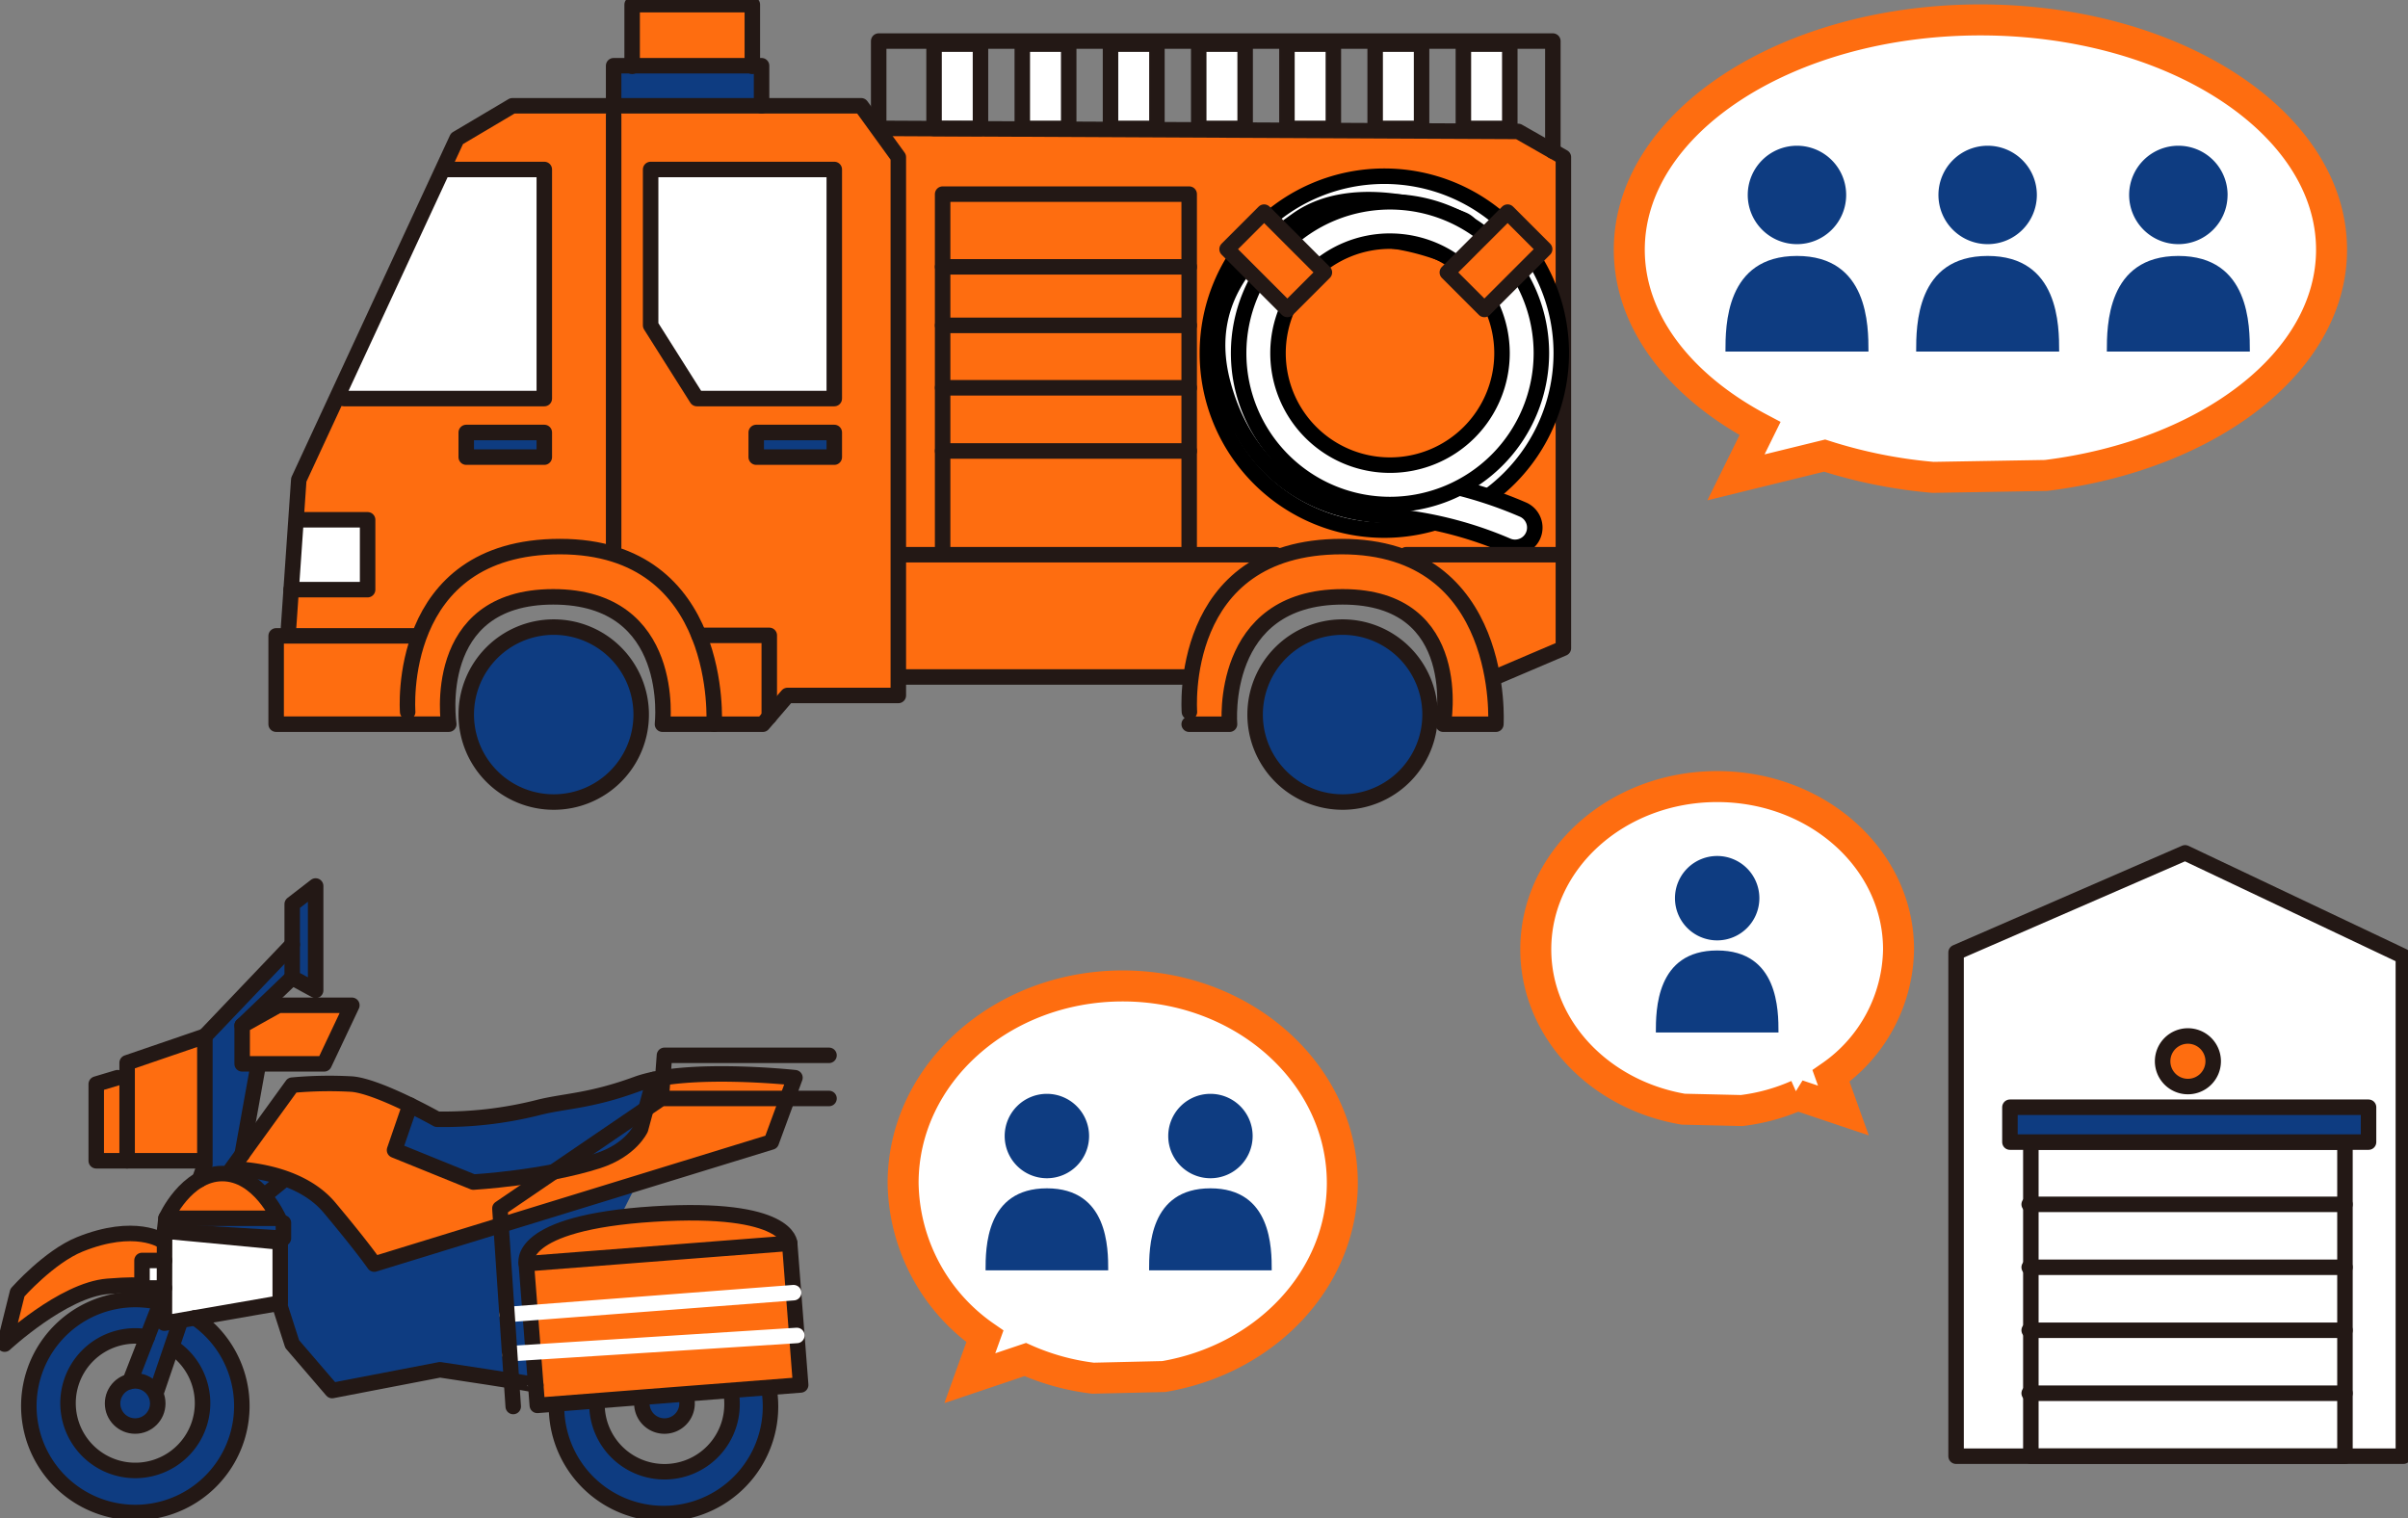 <svg id="解決策_5" xmlns="http://www.w3.org/2000/svg" xmlns:xlink="http://www.w3.org/1999/xlink" width="310.827" height="195.962" viewBox="0 0 310.827 195.962">
  <rect x="0" y="0" width="310.827" height="195.962" fill="#808080" stroke="none"/>
  <defs>
    <clipPath id="clip-path">
      <rect id="長方形_347" data-name="長方形 347" width="310.827" height="195.962" fill="none"/>
    </clipPath>
  </defs>
  <path id="パス_871" data-name="パス 871" d="M451.021,183.752,421.457,196.61v65.026h57.735V197.107Z" transform="translate(-168.964 -73.667)" fill="#fff"/>
  <g id="グループ_176" data-name="グループ 176">
    <g id="グループ_175" data-name="グループ 175" clip-path="url(#clip-path)">
      <path id="パス_872" data-name="パス 872" d="M451.021,183.752,421.457,196.61v65.026h57.735V197.107Z" transform="translate(-168.964 -73.667)" fill="none" stroke="#231815" stroke-linecap="round" stroke-linejoin="round" stroke-width="2"/>
      <path id="パス_873" data-name="パス 873" d="M396.37,4.289c-25.032,0-45.325,13.281-45.325,29.664,0,9.329,6.586,17.648,16.876,23.083l-3.106,6.3,11.442-2.807a63.531,63.531,0,0,0,13.989,2.809l14.587-.247c20.985-2.6,36.86-14.651,36.86-29.139,0-16.383-20.292-29.664-45.324-29.664" transform="translate(-140.735 -1.719)" fill="#fff"/>
      <path id="パス_874" data-name="パス 874" d="M396.37,4.289c-25.032,0-45.325,13.281-45.325,29.664,0,9.329,6.586,17.648,16.876,23.083l-3.106,6.3,11.442-2.807a63.531,63.531,0,0,0,13.989,2.809l14.587-.247c20.985-2.6,36.86-14.651,36.86-29.139C441.694,17.57,421.4,4.289,396.37,4.289Z" transform="translate(-140.735 -1.719)" fill="none" stroke="#fe6d10" stroke-width="4"/>
      <path id="パス_875" data-name="パス 875" d="M389.274,37.752a6.352,6.352,0,1,1-6.352-6.352,6.352,6.352,0,0,1,6.352,6.352" transform="translate(-150.969 -12.588)" fill="#0e3c81"/>
      <path id="パス_876" data-name="パス 876" d="M390.226,67.486H371.767c0-3.3,0-12.342,9.229-12.342s9.23,9.044,9.23,12.342" transform="translate(-149.043 -22.107)" fill="#0e3c81"/>
      <path id="パス_877" data-name="パス 877" d="M430.361,37.752a6.352,6.352,0,1,1-6.352-6.352,6.352,6.352,0,0,1,6.352,6.352" transform="translate(-167.441 -12.588)" fill="#0e3c81"/>
      <path id="パス_878" data-name="パス 878" d="M431.313,67.486H412.854c0-3.3,0-12.342,9.229-12.342s9.23,9.044,9.23,12.342" transform="translate(-165.515 -22.107)" fill="#0e3c81"/>
      <path id="パス_879" data-name="パス 879" d="M222.93,212.431c-15.656,0-28.347,11.389-28.347,25.437a24.493,24.493,0,0,0,10.555,19.794l-1.942,5.4,7.156-2.407a30.559,30.559,0,0,0,8.749,2.408l9.124-.212c13.124-2.226,23.053-12.563,23.053-24.987,0-14.048-12.691-25.437-28.347-25.437" transform="translate(-78.009 -85.165)" fill="#fff"/>
      <path id="パス_880" data-name="パス 880" d="M222.93,212.431c-15.656,0-28.347,11.389-28.347,25.437a24.493,24.493,0,0,0,10.555,19.794l-1.942,5.4,7.156-2.407a30.559,30.559,0,0,0,8.749,2.408l9.124-.212c13.124-2.226,23.053-12.563,23.053-24.987C251.277,223.82,238.586,212.431,222.93,212.431Z" transform="translate(-78.009 -85.165)" fill="none" stroke="#fe6d10" stroke-width="4"/>
      <path id="パス_881" data-name="パス 881" d="M227.364,241.125a5.447,5.447,0,1,1-5.447-5.447,5.447,5.447,0,0,1,5.447,5.447" transform="translate(-86.784 -94.484)" fill="#0e3c81"/>
      <path id="パス_882" data-name="パス 882" d="M228.18,266.622H212.351c0-2.828,0-10.584,7.915-10.584s7.914,7.755,7.914,10.584" transform="translate(-85.132 -102.647)" fill="#0e3c81"/>
      <path id="パス_883" data-name="パス 883" d="M262.6,241.125a5.447,5.447,0,1,1-5.447-5.447,5.447,5.447,0,0,1,5.447,5.447" transform="translate(-100.908 -94.484)" fill="#0e3c81"/>
      <path id="パス_884" data-name="パス 884" d="M263.413,266.622H247.584c0-2.828,0-10.584,7.915-10.584s7.914,7.755,7.914,10.584" transform="translate(-99.258 -102.647)" fill="#0e3c81"/>
      <path id="パス_885" data-name="パス 885" d="M354.315,169.476c12.929,0,23.411,9.405,23.411,21.007a20.229,20.229,0,0,1-8.717,16.347l1.6,4.463-5.91-1.988a25.241,25.241,0,0,1-7.226,1.989l-7.535-.175C339.1,209.281,330.9,200.744,330.9,190.483c0-11.6,10.482-21.007,23.411-21.007" transform="translate(-132.661 -67.944)" fill="#fff"/>
      <path id="パス_886" data-name="パス 886" d="M354.315,169.476c12.929,0,23.411,9.405,23.411,21.007a20.229,20.229,0,0,1-8.717,16.347l1.6,4.463-5.91-1.988a25.241,25.241,0,0,1-7.226,1.989l-7.535-.175C339.1,209.281,330.9,200.744,330.9,190.483,330.9,178.881,341.386,169.476,354.315,169.476Z" transform="translate(-132.661 -67.944)" fill="none" stroke="#fe6d10" stroke-width="4"/>
      <path id="パス_887" data-name="パス 887" d="M371.783,189.877a5.447,5.447,0,1,1-5.447-5.447,5.447,5.447,0,0,1,5.447,5.447" transform="translate(-144.682 -73.939)" fill="#0e3c81"/>
      <path id="パス_888" data-name="パス 888" d="M372.6,215.373H356.77c0-2.828,0-10.584,7.915-10.584s7.914,7.755,7.914,10.584" transform="translate(-143.031 -82.101)" fill="#0e3c81"/>
      <path id="パス_889" data-name="パス 889" d="M471.448,37.752A6.352,6.352,0,1,1,465.1,31.4a6.352,6.352,0,0,1,6.352,6.352" transform="translate(-183.912 -12.588)" fill="#0e3c81"/>
      <path id="パス_890" data-name="パス 890" d="M472.4,67.486H453.94c0-3.3,0-12.342,9.229-12.342s9.23,9.044,9.23,12.342" transform="translate(-181.987 -22.107)" fill="#0e3c81"/>
      <rect id="長方形_344" data-name="長方形 344" width="40.546" height="40.546" transform="translate(262.144 147.424)" fill="none" stroke="#231815" stroke-linecap="round" stroke-linejoin="round" stroke-width="2"/>
      <path id="パス_891" data-name="パス 891" d="M469.221,229.739h0a3.264,3.264,0,1,1,3.264-3.264,3.264,3.264,0,0,1-3.264,3.264" transform="translate(-186.804 -89.486)" fill="#fe6d10"/>
      <path id="パス_892" data-name="パス 892" d="M469.221,229.739h0a3.264,3.264,0,1,1,3.264-3.264A3.264,3.264,0,0,1,469.221,229.739Z" transform="translate(-186.804 -89.486)" fill="none" stroke="#231815" stroke-linecap="round" stroke-linejoin="round" stroke-width="2"/>
      <line id="線_123" data-name="線 123" x2="40.76" transform="translate(261.929 155.456)" fill="none" stroke="#231815" stroke-linecap="round" stroke-linejoin="round" stroke-width="2"/>
      <line id="線_124" data-name="線 124" x2="40.76" transform="translate(261.929 163.585)" fill="none" stroke="#231815" stroke-linecap="round" stroke-linejoin="round" stroke-width="2"/>
      <line id="線_125" data-name="線 125" x2="40.76" transform="translate(261.929 171.713)" fill="none" stroke="#231815" stroke-linecap="round" stroke-linejoin="round" stroke-width="2"/>
      <line id="線_126" data-name="線 126" x2="40.76" transform="translate(261.929 179.841)" fill="none" stroke="#231815" stroke-linecap="round" stroke-linejoin="round" stroke-width="2"/>
      <rect id="長方形_345" data-name="長方形 345" width="46.29" height="4.5" transform="translate(259.444 142.923)" fill="#0e3c81"/>
      <rect id="長方形_346" data-name="長方形 346" width="46.29" height="4.5" transform="translate(259.444 142.923)" fill="none" stroke="#231815" stroke-linecap="round" stroke-linejoin="round" stroke-width="2"/>
    </g>
  </g>
  <g id="グループ_178" data-name="グループ 178">
    <g id="グループ_177" data-name="グループ 177" clip-path="url(#clip-path)">
      <path id="パス_893" data-name="パス 893" d="M77.574,91.218H59.5v11.4H81.782S79.253,86.179,95.268,86.179s14.1,16.443,14.1,16.443h12.949l3.19-3.713h14.305V29.423l-4.8-6.63H90l-7.16,4.243L62.422,71.062,61.1,90.157" transform="translate(-23.855 -9.138)" fill="#fe6d10"/>
      <path id="パス_894" data-name="パス 894" d="M74.112,66.087H99.971V36.516H87.041" transform="translate(-29.712 -14.639)" fill="#fff"/>
      <path id="パス_895" data-name="パス 895" d="M140.184,56.639l5.969,9.448h17.737V36.516H140.184Z" transform="translate(-56.2 -14.64)" fill="#fff"/>
      <path id="パス_896" data-name="パス 896" d="M64.244,112.472H72.6v9.017h-9.87Z" transform="translate(-25.148 -45.091)" fill="#fff"/>
      <path id="パス_897" data-name="パス 897" d="M123.04,146.884a11.291,11.291,0,1,1-11.292-11.292,11.292,11.292,0,0,1,11.292,11.292" transform="translate(-40.274 -54.359)" fill="#0e3c81"/>
      <path id="パス_898" data-name="パス 898" d="M293.009,146.884a11.291,11.291,0,1,1-11.292-11.292,11.292,11.292,0,0,1,11.292,11.292" transform="translate(-108.415 -54.359)" fill="#0e3c81"/>
      <rect id="長方形_348" data-name="長方形 348" width="19.095" height="4.886" transform="translate(79.209 8.77)" fill="#0e3c81"/>
      <rect id="長方形_349" data-name="長方形 349" width="15.515" height="7.534" transform="translate(81.596 0.599)" fill="#fe6d10"/>
      <rect id="長方形_350" data-name="長方形 350" width="10.076" height="3.182" transform="translate(60.183 56.11)" fill="#0e3c81"/>
      <rect id="長方形_351" data-name="長方形 351" width="10.076" height="3.182" transform="translate(97.614 56.11)" fill="#0e3c81"/>
      <path id="パス_899" data-name="パス 899" d="M256.253,138.728s-1.664-21.339,19.656-21.339,19.9,22.93,19.9,22.93h-6.795s3.028-16.443-12.986-16.443-14.6,16.443-14.6,16.443h-5.206Z" transform="translate(-102.721 -47.062)" fill="#fe6d10"/>
      <rect id="長方形_352" data-name="長方形 352" width="5.991" height="10.874" transform="translate(120.57 5.633)" fill="#fff"/>
      <rect id="長方形_353" data-name="長方形 353" width="5.991" height="10.874" transform="translate(131.958 5.633)" fill="#fff"/>
      <rect id="長方形_354" data-name="長方形 354" width="5.991" height="10.874" transform="translate(143.346 5.633)" fill="#fff"/>
      <rect id="長方形_355" data-name="長方形 355" width="5.991" height="10.874" transform="translate(154.733 5.633)" fill="#fff"/>
      <rect id="長方形_356" data-name="長方形 356" width="5.991" height="10.874" transform="translate(166.12 5.633)" fill="#fff"/>
      <rect id="長方形_357" data-name="長方形 357" width="5.991" height="10.874" transform="translate(177.507 5.633)" fill="#fff"/>
      <rect id="長方形_358" data-name="長方形 358" width="5.991" height="10.874" transform="translate(188.895 5.633)" fill="#fff"/>
      <rect id="長方形_359" data-name="長方形 359" width="31.825" height="45.495" transform="translate(121.676 25.468)" fill="#fff"/>
      <path id="パス_900" data-name="パス 900" d="M242.191,88.071l14.847-.078L269,98.093l8.7-3.71V31l-5.834-3.322-81.686-.391-.862,70.809H229.4Z" transform="translate(-75.9 -10.938)" fill="#fe6d10"/>
      <path id="パス_901" data-name="パス 901" d="M77.574,91.218H59.5v11.4H81.782S79.253,86.179,95.268,86.179s14.1,16.443,14.1,16.443h12.949l3.19-3.713h14.305V29.423l-4.8-6.63H90l-7.16,4.243L62.422,71.062,61.1,90.157" transform="translate(-23.855 -9.138)" fill="none" stroke="#231815" stroke-linecap="round" stroke-linejoin="round" stroke-width="2"/>
      <path id="パス_902" data-name="パス 902" d="M269.58,98.471l8.7-3.71V31.376l-5.834-3.322-81.686-.391" transform="translate(-76.477 -11.09)" fill="none" stroke="#231815" stroke-linecap="round" stroke-linejoin="round" stroke-width="2"/>
      <path id="パス_903" data-name="パス 903" d="M87.816,139.107s-1.664-21.339,19.656-21.339,19.9,22.93,19.9,22.93" transform="translate(-35.194 -47.214)" fill="none" stroke="#231815" stroke-linecap="round" stroke-linejoin="round" stroke-width="2"/>
      <path id="パス_904" data-name="パス 904" d="M64.244,111.995H72.6v9.017h-9.87" transform="translate(-25.148 -44.899)" fill="none" stroke="#231815" stroke-linecap="round" stroke-linejoin="round" stroke-width="2"/>
      <path id="パス_905" data-name="パス 905" d="M74.112,66.087H99.971V36.516H87.041" transform="translate(-29.712 -14.639)" fill="none" stroke="#231815" stroke-linecap="round" stroke-linejoin="round" stroke-width="2"/>
      <path id="パス_906" data-name="パス 906" d="M123.04,146.407a11.291,11.291,0,1,1-11.292-11.292A11.292,11.292,0,0,1,123.04,146.407Z" transform="translate(-40.274 -54.168)" fill="none" stroke="#231815" stroke-linecap="round" stroke-linejoin="round" stroke-width="2"/>
      <path id="パス_907" data-name="パス 907" d="M256.253,139.107s-1.664-21.339,19.656-21.339,19.9,22.93,19.9,22.93h-6.795s3.028-16.443-12.986-16.443-14.6,16.443-14.6,16.443h-5.206" transform="translate(-102.721 -47.214)" fill="none" stroke="#231815" stroke-linecap="round" stroke-linejoin="round" stroke-width="2"/>
      <path id="パス_908" data-name="パス 908" d="M293.009,146.407a11.291,11.291,0,1,1-11.292-11.292A11.292,11.292,0,0,1,293.009,146.407Z" transform="translate(-108.415 -54.168)" fill="none" stroke="#231815" stroke-linecap="round" stroke-linejoin="round" stroke-width="2"/>
      <path id="パス_909" data-name="パス 909" d="M282.983,83.648a22.841,22.841,0,1,1,22.841-22.841,22.867,22.867,0,0,1-22.841,22.841m0-40.6a17.758,17.758,0,1,0,17.758,17.758,17.778,17.778,0,0,0-17.758-17.758" transform="translate(-104.292 -15.221)" fill="#fff"/>
      <path id="パス_910" data-name="パス 910" d="M282.983,83.648a22.841,22.841,0,1,1,22.841-22.841A22.867,22.867,0,0,1,282.983,83.648Zm0-40.6a17.758,17.758,0,1,0,17.758,17.758A17.778,17.778,0,0,0,282.983,43.049Z" transform="translate(-104.292 -15.221)" fill="none" stroke="#000" stroke-linecap="round" stroke-linejoin="round" stroke-width="2"/>
      <line id="線_127" data-name="線 127" x1="37.096" transform="translate(116.406 87.381)" fill="none" stroke="#231815" stroke-linecap="round" stroke-linejoin="round" stroke-width="2"/>
      <path id="パス_911" data-name="パス 911" d="M234.925,87.323V41.828H203.1V87.323" transform="translate(-81.424 -16.769)" fill="none" stroke="#231815" stroke-linecap="round" stroke-linejoin="round" stroke-width="2"/>
      <line id="線_128" data-name="線 128" x2="48.269" transform="translate(116.405 71.604)" fill="none" stroke="#231815" stroke-linecap="round" stroke-linejoin="round" stroke-width="2"/>
      <line id="線_129" data-name="線 129" x2="31.825" transform="translate(121.677 34.441)" fill="none" stroke="#231815" stroke-linecap="round" stroke-linejoin="round" stroke-width="2"/>
      <line id="線_130" data-name="線 130" x2="31.825" transform="translate(121.677 42)" fill="none" stroke="#231815" stroke-linecap="round" stroke-linejoin="round" stroke-width="2"/>
      <line id="線_131" data-name="線 131" x2="31.825" transform="translate(121.677 50.056)" fill="none" stroke="#231815" stroke-linecap="round" stroke-linejoin="round" stroke-width="2"/>
      <line id="線_132" data-name="線 132" x2="31.825" transform="translate(121.677 58.211)" fill="none" stroke="#231815" stroke-linecap="round" stroke-linejoin="round" stroke-width="2"/>
      <path id="パス_912" data-name="パス 912" d="M300.743,87.9a2.536,2.536,0,0,1-1.071-.238,49.694,49.694,0,0,0-15.954-3.878c-10.437-.6-17.984-6.821-20.7-17.062-3.189-12.011,5.776-18.378,9.6-21.1,8.083-5.742,20.912-.229,21.454.009a2.542,2.542,0,0,1-2.036,4.658c-2.969-1.291-11.717-3.9-16.475-.522-5.954,4.228-9.53,8.506-7.634,15.647,2.15,8.1,7.862,12.818,16.083,13.292a54.079,54.079,0,0,1,17.806,4.344,2.542,2.542,0,0,1-1.074,4.847" transform="translate(-105.174 -17.249)" fill="#fff"/>
      <path id="パス_913" data-name="パス 913" d="M300.743,87.9a2.536,2.536,0,0,1-1.071-.238,49.694,49.694,0,0,0-15.954-3.878c-10.437-.6-17.984-6.821-20.7-17.062-3.189-12.011,5.776-18.378,9.6-21.1,8.083-5.742,20.912-.229,21.454.009a2.542,2.542,0,0,1-2.036,4.658c-2.969-1.291-11.717-3.9-16.475-.522-5.954,4.228-9.53,8.506-7.634,15.647,2.15,8.1,7.862,12.818,16.083,13.292a54.079,54.079,0,0,1,17.806,4.344,2.542,2.542,0,0,1-1.074,4.847Z" transform="translate(-105.174 -17.249)" fill="none" stroke="#000" stroke-linecap="round" stroke-linejoin="round" stroke-width="2"/>
      <path id="パス_914" data-name="パス 914" d="M286.416,82.557a19.54,19.54,0,1,1,19.54-19.54,19.562,19.562,0,0,1-19.54,19.54m0-34a14.457,14.457,0,1,0,14.457,14.457A14.473,14.473,0,0,0,286.416,48.56" transform="translate(-106.992 -17.43)" fill="#fff"/>
      <path id="パス_915" data-name="パス 915" d="M286.416,82.557a19.54,19.54,0,1,1,19.54-19.54A19.562,19.562,0,0,1,286.416,82.557Zm0-34a14.457,14.457,0,1,0,14.457,14.457A14.473,14.473,0,0,0,286.416,48.56Z" transform="translate(-106.992 -17.43)" fill="none" stroke="#000" stroke-linecap="round" stroke-linejoin="round" stroke-width="2"/>
      <line id="線_133" data-name="線 133" x1="19.758" transform="translate(181.515 71.604)" fill="none" stroke="#231815" stroke-linecap="round" stroke-linejoin="round" stroke-width="2"/>
      <rect id="長方形_360" data-name="長方形 360" width="6.763" height="11.006" transform="matrix(0.707, -0.707, 0.707, 0.707, 158.392, 32.162)" fill="#fe6d10"/>
      <rect id="長方形_361" data-name="長方形 361" width="6.763" height="11.006" transform="matrix(0.707, -0.707, 0.707, 0.707, 158.392, 32.162)" fill="none" stroke="#231815" stroke-linecap="round" stroke-linejoin="round" stroke-width="2"/>
      <rect id="長方形_362" data-name="長方形 362" width="11.006" height="6.763" transform="translate(186.821 35.163) rotate(-45)" fill="#fe6d10"/>
      <rect id="長方形_363" data-name="長方形 363" width="11.006" height="6.763" transform="translate(186.821 35.163) rotate(-45)" fill="none" stroke="#231815" stroke-linecap="round" stroke-linejoin="round" stroke-width="2"/>
      <path id="パス_916" data-name="パス 916" d="M276.344,23.059V8.848H189.322V19.658" transform="translate(-75.9 -3.547)" fill="none" stroke="#231815" stroke-linecap="round" stroke-linejoin="round" stroke-width="2"/>
      <rect id="長方形_364" data-name="長方形 364" width="5.991" height="10.874" transform="translate(120.57 5.699)" fill="none" stroke="#231815" stroke-linecap="round" stroke-linejoin="round" stroke-width="2"/>
      <rect id="長方形_365" data-name="長方形 365" width="5.991" height="10.874" transform="translate(131.958 5.699)" fill="none" stroke="#231815" stroke-linecap="round" stroke-linejoin="round" stroke-width="2"/>
      <rect id="長方形_366" data-name="長方形 366" width="5.991" height="10.874" transform="translate(143.346 5.699)" fill="none" stroke="#231815" stroke-linecap="round" stroke-linejoin="round" stroke-width="2"/>
      <rect id="長方形_367" data-name="長方形 367" width="5.991" height="10.874" transform="translate(154.733 5.699)" fill="none" stroke="#231815" stroke-linecap="round" stroke-linejoin="round" stroke-width="2"/>
      <rect id="長方形_368" data-name="長方形 368" width="5.991" height="10.874" transform="translate(166.12 5.699)" fill="none" stroke="#231815" stroke-linecap="round" stroke-linejoin="round" stroke-width="2"/>
      <rect id="長方形_369" data-name="長方形 369" width="5.991" height="10.874" transform="translate(177.507 5.699)" fill="none" stroke="#231815" stroke-linecap="round" stroke-linejoin="round" stroke-width="2"/>
      <rect id="長方形_370" data-name="長方形 370" width="5.991" height="10.874" transform="translate(188.895 5.699)" fill="none" stroke="#231815" stroke-linecap="round" stroke-linejoin="round" stroke-width="2"/>
      <path id="パス_917" data-name="パス 917" d="M132.215,19.332V14.161H151.31v5.171" transform="translate(-53.006 -5.677)" fill="none" stroke="#231815" stroke-linecap="round" stroke-linejoin="round" stroke-width="2"/>
      <path id="パス_918" data-name="パス 918" d="M136.2,8.956V1h15.515V8.956" transform="translate(-54.603 -0.401)" fill="none" stroke="#231815" stroke-linecap="round" stroke-linejoin="round" stroke-width="2"/>
      <rect id="長方形_371" data-name="長方形 371" width="10.076" height="3.182" transform="translate(60.183 55.824)" fill="none" stroke="#231815" stroke-linecap="round" stroke-linejoin="round" stroke-width="2"/>
      <path id="パス_919" data-name="パス 919" d="M140.184,56.639l5.969,9.448h17.737V36.516H140.184Z" transform="translate(-56.2 -14.64)" fill="none" stroke="#231815" stroke-linecap="round" stroke-linejoin="round" stroke-width="2"/>
      <rect id="長方形_372" data-name="長方形 372" width="10.076" height="3.182" transform="translate(97.614 55.824)" fill="none" stroke="#231815" stroke-linecap="round" stroke-linejoin="round" stroke-width="2"/>
      <path id="パス_920" data-name="パス 920" d="M150.594,136.9h9.079v10.484" transform="translate(-60.374 -54.886)" fill="none" stroke="#231815" stroke-linecap="round" stroke-linejoin="round" stroke-width="2"/>
      <line id="線_134" data-name="線 134" y2="55.805" transform="translate(79.209 14.849)" fill="none" stroke="#231815" stroke-linecap="round" stroke-linejoin="round" stroke-width="2"/>
      <path id="パス_921" data-name="パス 921" d="M60.537,234.175l5.671,5.961,33.877-7.063-13.7,27.3c-.01-.126-12.359-1.968-12.359-1.968l-13.92,2.681-5.156-6L53.4,250.285l-4.09-12.707-6.335-3.7.7-1.975V215.34L54.95,203.516v4.262l-6.462,6.187,2.028,5.362-2.028,11.262,5.862,2.3Z" transform="translate(-17.23 -81.59)" fill="#0e3c81"/>
      <path id="パス_922" data-name="パス 922" d="M27.611,282.358A13.81,13.81,0,1,0,33.693,293.8a13.747,13.747,0,0,0-6.081-11.446m-7.728,19.77a8.718,8.718,0,1,1,8.717-8.717,8.718,8.718,0,0,1-8.717,8.717" transform="translate(-2.435 -112.251)" fill="#0e3c81"/>
      <path id="パス_923" data-name="パス 923" d="M37.427,223.252v16.086H27.391V226.689Z" transform="translate(-10.981 -89.503)" fill="#fe6d10"/>
      <path id="パス_924" data-name="パス 924" d="M24.723,231.582l-3.987,1.2v9.9h3.987Z" transform="translate(-8.313 -92.842)" fill="#fe6d10"/>
      <path id="パス_925" data-name="パス 925" d="M65.985,190.895l-3.025,2.337v9.487l3.025,1.649Z" transform="translate(-25.241 -76.53)" fill="#0e3c81"/>
      <path id="パス_926" data-name="パス 926" d="M52.175,219.209l4.674-2.612h9.487l-3.575,7.561H52.175Z" transform="translate(-20.917 -86.835)" fill="#fe6d10"/>
      <path id="パス_927" data-name="パス 927" d="M57.717,232.839,49.88,243.664s8.387-.1,12.649,4.986,5.774,7.286,5.774,7.286l51.255-15.759,3.051-8.3s-13.972-1.525-20.415.83c-6.117,2.236-9.3,2.148-12.718,3.019a49.781,49.781,0,0,1-13.061,1.512s-7.562-4.262-11-4.536a52.3,52.3,0,0,0-7.7.137" transform="translate(-19.997 -92.766)" fill="#fe6d10"/>
      <rect id="長方形_373" data-name="長方形 373" width="34.096" height="18.34" transform="translate(67.939 163.122) rotate(-4.436)" fill="#fe6d10"/>
      <path id="パス_928" data-name="パス 928" d="M113.384,267.881s-1.446-5.289,16.459-6.413c17.535-1.1,17.535,3.776,17.535,3.776" transform="translate(-45.445 -104.759)" fill="#fe6d10"/>
      <path id="パス_929" data-name="パス 929" d="M35.767,258.626H50.306s-2.578-5.774-7.269-5.774-7.269,5.774-7.269,5.774" transform="translate(-14.339 -101.369)" fill="#fe6d10"/>
      <path id="パス_930" data-name="パス 930" d="M35.445,265.24l-.007,3.8-.016,8.092,14.952-2.6v-7.874Z" transform="translate(-14.201 -106.336)" fill="#fff"/>
      <path id="パス_931" data-name="パス 931" d="M33.506,271.581H30.6v3.55H33.49" transform="translate(-12.269 -108.878)" fill="#fff"/>
      <path id="パス_932" data-name="パス 932" d="M50.8,263.076v1.991l-15.341-.93.183-1.647Z" transform="translate(-14.216 -105.233)" fill="#0e3c81"/>
      <path id="パス_933" data-name="パス 933" d="M32.463,285.2l-2.308-3.23-3.656,9.4a2.918,2.918,0,1,0,3.318,1.61Z" transform="translate(-9.725 -113.045)" fill="#0e3c81"/>
      <path id="パス_934" data-name="パス 934" d="M90.491,237.714l8.111-.529,11.18-2.152,8.689-2.457-1.722,6.375s-1.237,2.75-5.5,4.125c-6.91,2.229-16.086,2.75-16.086,2.75L84.992,241.7l2-5.808Z" transform="translate(-34.074 -93.241)" fill="#0e3c81"/>
      <path id="パス_935" data-name="パス 935" d="M18.735,269.3l2.91-.282.183-2s-3.979-2.681-11.136.206c-3.943,1.591-8.043,6.232-8.043,6.232L1,280.093s7.538-6.871,13.3-7.46c4.144-.423,4.434.213,4.434.213Z" transform="translate(-0.401 -106.593)" fill="#fe6d10"/>
      <path id="パス_936" data-name="パス 936" d="M144.007,300.986a2.918,2.918,0,0,1-2.792,3.756c-1.61,0-2.915-1.742-2.915-3.352" transform="translate(-55.445 -120.667)" fill="#0e3c81"/>
      <path id="パス_937" data-name="パス 937" d="M147.377,299.649l-4.913.364a8.717,8.717,0,1,1-17.341,1.284l-5.217.386c0,.152,0,.3.007.452a13.81,13.81,0,1,0,27.463-2.487" transform="translate(-48.071 -120.131)" fill="#0e3c81"/>
      <path id="パス_938" data-name="パス 938" d="M27.611,282.358a13.747,13.747,0,1,1-4.38-1.955" transform="translate(-2.435 -112.251)" fill="none" stroke="#231815" stroke-linecap="round" stroke-linejoin="round" stroke-width="2"/>
      <path id="パス_939" data-name="パス 939" d="M28.4,289.49a8.682,8.682,0,1,1-3.548-1.513" transform="translate(-5.842 -115.396)" fill="none" stroke="#231815" stroke-linecap="round" stroke-linejoin="round" stroke-width="2"/>
      <circle id="楕円形_51" data-name="楕円形 51" cx="2.915" cy="2.915" r="2.915" transform="translate(14.533 178.244)" fill="none" stroke="#231815" stroke-linecap="round" stroke-linejoin="round" stroke-width="2"/>
      <path id="パス_940" data-name="パス 940" d="M144.007,300.986a2.916,2.916,0,1,1-5.708.841" transform="translate(-55.445 -120.667)" fill="none" stroke="#231815" stroke-linecap="round" stroke-linejoin="round" stroke-width="2"/>
      <path id="パス_941" data-name="パス 941" d="M145.954,300.224a8.811,8.811,0,0,1,.1,1.3,8.718,8.718,0,1,1-17.435,0" transform="translate(-51.562 -120.361)" fill="none" stroke="#231815" stroke-linecap="round" stroke-linejoin="round" stroke-width="2"/>
      <path id="パス_942" data-name="パス 942" d="M147.377,299.649a13.811,13.811,0,1,1-27.463,2.487c0-.15-.007-.3-.007-.452" transform="translate(-48.071 -120.131)" fill="none" stroke="#231815" stroke-linecap="round" stroke-linejoin="round" stroke-width="2"/>
      <path id="パス_943" data-name="パス 943" d="M37.427,223.252v16.086H27.391V226.689Z" transform="translate(-10.981 -89.503)" fill="none" stroke="#231815" stroke-linecap="round" stroke-linejoin="round" stroke-width="2"/>
      <path id="パス_944" data-name="パス 944" d="M23.485,232.2l-2.75.825v9.9h3.987" transform="translate(-8.313 -93.091)" fill="none" stroke="#231815" stroke-linecap="round" stroke-linejoin="round" stroke-width="2"/>
      <line id="線_135" data-name="線 135" y1="11.824" x2="11.274" transform="translate(26.446 121.925)" fill="none" stroke="#231815" stroke-linecap="round" stroke-linejoin="round" stroke-width="2"/>
      <path id="パス_945" data-name="パス 945" d="M65.985,190.895l-3.025,2.337v9.487l3.025,1.649Z" transform="translate(-25.241 -76.53)" fill="none" stroke="#231815" stroke-linecap="round" stroke-linejoin="round" stroke-width="2"/>
      <path id="パス_946" data-name="パス 946" d="M52.175,219.209l4.674-2.612h9.487l-3.575,7.561H52.175Z" transform="translate(-20.917 -86.835)" fill="none" stroke="#231815" stroke-linecap="round" stroke-linejoin="round" stroke-width="2"/>
      <line id="線_136" data-name="線 136" x1="6.462" y2="6.187" transform="translate(31.258 126.188)" fill="none" stroke="#231815" stroke-linecap="round" stroke-linejoin="round" stroke-width="2"/>
      <path id="パス_947" data-name="パス 947" d="M57.717,232.839,49.88,243.664s8.387-.1,12.649,4.986,5.774,7.286,5.774,7.286l51.255-15.759,3.051-8.3s-13.972-1.525-20.415.83c-6.117,2.236-9.3,2.148-12.718,3.019a49.781,49.781,0,0,1-13.061,1.512s-7.562-4.262-11-4.536A52.3,52.3,0,0,0,57.717,232.839Z" transform="translate(-19.997 -92.766)" fill="none" stroke="#231815" stroke-linecap="round" stroke-linejoin="round" stroke-width="2"/>
      <path id="パス_948" data-name="パス 948" d="M87,235.893l-2,5.808,10.174,4.124s9.175-.521,16.085-2.749c4.262-1.375,5.5-4.125,5.5-4.125l1.722-6.375" transform="translate(-34.073 -93.241)" fill="none" stroke="#231815" stroke-linecap="round" stroke-linejoin="round" stroke-width="2"/>
      <rect id="長方形_374" data-name="長方形 374" width="34.096" height="18.34" transform="translate(67.939 163.122) rotate(-4.436)" fill="none" stroke="#231815" stroke-linecap="round" stroke-linejoin="round" stroke-width="2"/>
      <path id="パス_949" data-name="パス 949" d="M113.384,267.881s-1.446-5.289,16.459-6.413c17.535-1.1,17.535,3.776,17.535,3.776" transform="translate(-45.445 -104.759)" fill="none" stroke="#231815" stroke-linecap="round" stroke-linejoin="round" stroke-width="2"/>
      <line id="線_137" data-name="線 137" y1="2.824" x2="36.972" transform="translate(65.465 166.859)" fill="none" stroke="#fff" stroke-linecap="round" stroke-linejoin="round" stroke-width="2"/>
      <line id="線_138" data-name="線 138" y1="2.351" x2="37.053" transform="translate(65.803 172.382)" fill="none" stroke="#fff" stroke-linecap="round" stroke-linejoin="round" stroke-width="2"/>
      <line id="線_139" data-name="線 139" x1="2.028" y2="11.263" transform="translate(31.258 137.736)" fill="none" stroke="#231815" stroke-linecap="round" stroke-linejoin="round" stroke-width="2"/>
      <path id="パス_950" data-name="パス 950" d="M21.374,266.717s-3.525-2.434-10.681.453C6.75,268.762,2.65,273.4,2.65,273.4L1,280.044s7.527-7,13.3-7.459,4.433.212,4.433.212" transform="translate(-0.401 -106.544)" fill="none" stroke="#231815" stroke-linecap="round" stroke-linejoin="round" stroke-width="2"/>
      <path id="パス_951" data-name="パス 951" d="M109.428,276.438l-1.719-25.566,20.829-14.195h21.654" transform="translate(-43.181 -94.885)" fill="none" stroke="#231815" stroke-linecap="round" stroke-linejoin="round" stroke-width="2"/>
      <path id="パス_952" data-name="パス 952" d="M164.13,227.382H142.889l-.413,5.568" transform="translate(-57.12 -91.159)" fill="none" stroke="#231815" stroke-linecap="round" stroke-linejoin="round" stroke-width="2"/>
      <line id="線_140" data-name="線 140" y1="1.583" x2="1.951" transform="translate(34.325 152.584)" fill="none" stroke="#231815" stroke-linecap="round" stroke-linejoin="round" stroke-width="2"/>
      <path id="パス_953" data-name="パス 953" d="M93.36,291.671C93.351,291.545,81,289.7,81,289.7l-13.92,2.681-5.156-6-1.546-4.805" transform="translate(-24.206 -112.887)" fill="none" stroke="#231815" stroke-linecap="round" stroke-linejoin="round" stroke-width="2"/>
      <path id="パス_954" data-name="パス 954" d="M35.767,258.626H50.306s-2.578-5.774-7.269-5.774S35.767,258.626,35.767,258.626Z" transform="translate(-14.339 -101.369)" fill="none" stroke="#231815" stroke-linecap="round" stroke-linejoin="round" stroke-width="2"/>
      <path id="パス_955" data-name="パス 955" d="M35.445,265.24l-.007,3.8-.016,8.092,14.952-2.6v-7.875Z" transform="translate(-14.201 -106.336)" fill="none" stroke="#231815" stroke-linecap="round" stroke-linejoin="round" stroke-width="2"/>
      <path id="パス_956" data-name="パス 956" d="M33.506,271.58H30.6v3.55H33.49" transform="translate(-12.269 -108.878)" fill="none" stroke="#231815" stroke-linecap="round" stroke-linejoin="round" stroke-width="2"/>
      <path id="パス_957" data-name="パス 957" d="M50.8,263.076v1.991l-15.341-.93.183-1.648" transform="translate(-14.216 -105.233)" fill="none" stroke="#231815" stroke-linecap="round" stroke-linejoin="round" stroke-width="2"/>
      <line id="線_141" data-name="線 141" y1="9.396" x2="3.656" transform="translate(16.774 168.93)" fill="none" stroke="#231815" stroke-linecap="round" stroke-linejoin="round" stroke-width="2"/>
      <line id="線_142" data-name="線 142" y1="8.551" x2="2.91" transform="translate(20.241 170.946)" fill="none" stroke="#231815" stroke-linecap="round" stroke-linejoin="round" stroke-width="2"/>
      <line id="線_143" data-name="線 143" x1="0.698" y2="1.975" transform="translate(25.748 150.316)" fill="none" stroke="#231815" stroke-linecap="round" stroke-linejoin="round" stroke-width="2"/>
    </g>
  </g>
</svg>
